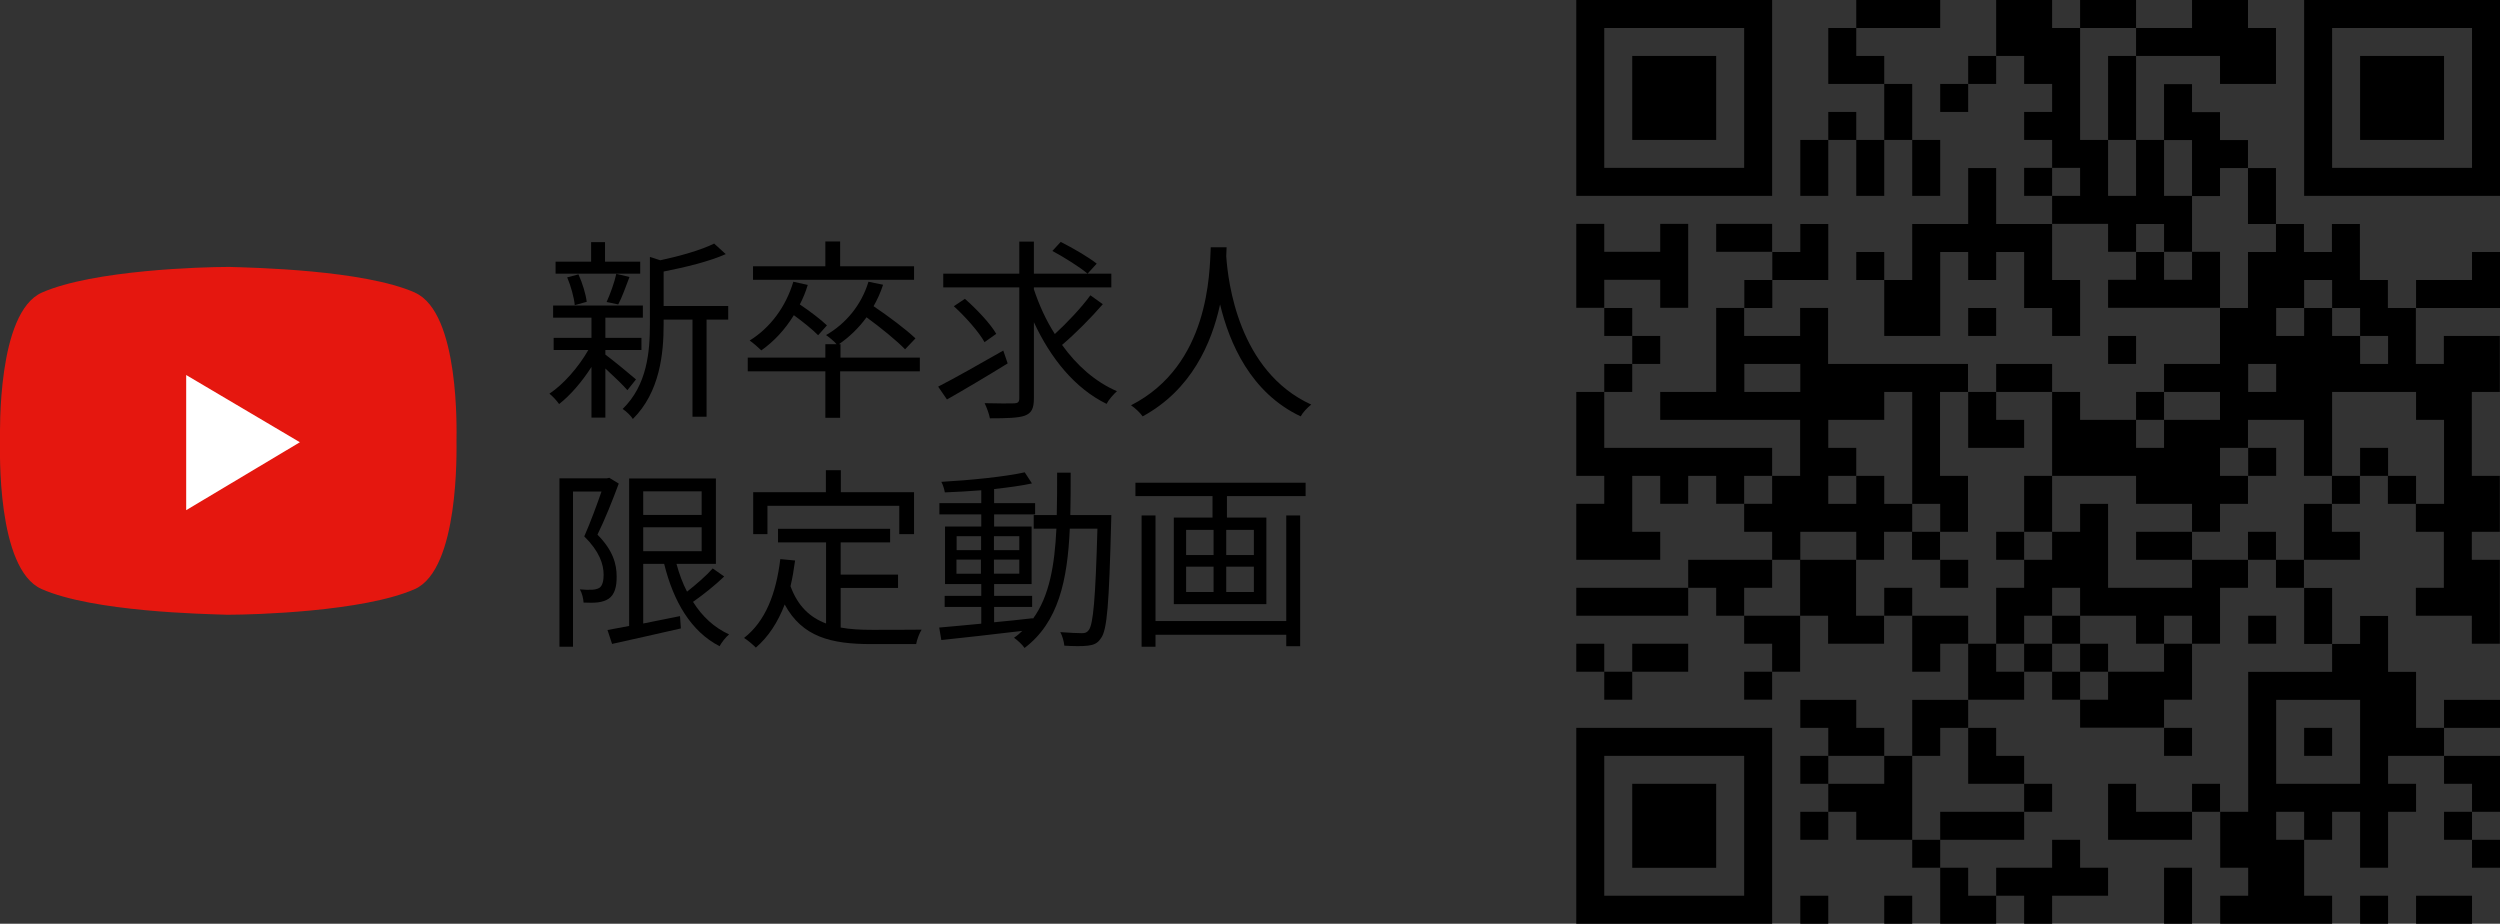 <?xml version="1.0" encoding="UTF-8"?>
<svg id="_レイヤー_2" data-name="レイヤー 2" xmlns="http://www.w3.org/2000/svg" viewBox="0 0 142.06 52.49">
  <rect x="0" y="0" width="142.06" height="52.49" fill="#333333" stroke="none"/>
  <defs>
    <style>
      .cls-1 {
        fill: #fff;
      }

      .cls-2 {
        fill-rule: evenodd;
      }

      .cls-3 {
        fill: #e5170f;
      }
    </style>
  </defs>
  <g id="_レイヤー_1-2" data-name="レイヤー 1">
    <g>
      <path class="cls-2" d="M140.47,47.72h1.59v1.59h-1.59v-1.59ZM138.88,42.95h3.18v3.18h-1.59v1.59h-1.59v-1.59h1.59v-1.59h-1.59v-1.59ZM138.88,39.77h3.18v1.59h-3.18v-1.59ZM137.29,50.9h3.18v1.59h-3.18v-1.59ZM137.29,15.91h3.18v-1.59h1.59v3.18h-4.77v-1.59ZM134.11,50.9h1.59v1.59h-1.59v-1.59ZM134.11,3.18h4.77v4.77h-4.77V3.18ZM130.93,41.36h1.59v1.59h-1.59v-1.59ZM132.52,22.27v4.77h1.59v-1.59h1.59v1.59h1.59v1.59h1.59v-4.77h-1.59v-1.59h-4.77ZM132.52,9.54h7.95V1.59h-7.95v7.95ZM130.93,0h11.13v11.13h-11.13V0ZM130.93,15.91v1.59h1.59v1.59h1.59v1.59h1.59v-1.59h-1.59v-1.59h-1.59v-1.59h-1.59ZM129.34,47.72h1.59v-1.59h-1.59v1.59ZM129.34,44.54h4.77v-4.77h-4.77v4.77ZM127.75,34.99h1.59v1.59h-1.59v-1.59ZM127.75,25.45h1.59v1.59h-1.59v-1.59ZM129.34,19.09h1.59v-1.59h-1.59v1.59ZM126.16,46.13h1.59v-7.95h4.77v-1.59h-1.59v-3.18h1.59v3.18h1.59v-1.59h1.59v3.18h1.59v3.18h1.59v1.59h-3.18v1.59h1.59v1.59h-1.59v3.18h-1.59v-3.18h-1.59v1.59h-1.59v3.18h1.59v1.59h-6.36v-1.59h1.59v-1.59h-1.59v-3.18ZM127.75,22.27h1.59v-1.59h-1.59v1.59ZM124.56,44.54h1.59v1.59h-1.59v-1.59ZM122.97,49.31h1.59v3.18h-1.59v-3.18ZM122.97,41.36h1.59v1.59h-1.59v-1.59ZM122.97,36.58h1.59v-1.59h-1.59v1.59ZM121.38,1.59h3.18V0h3.18v1.59h1.59v3.18h-3.18v-1.59h-4.77v-1.59ZM119.79,44.54h1.59v1.59h3.18v1.59h-4.77v-3.18ZM119.79,19.09h1.59v1.59h-1.59v-1.59ZM121.38,14.32h1.59v-1.59h-1.59v1.59ZM118.2,0h3.18v1.59h-3.18V0ZM116.61,22.27h1.59v1.59h3.18v1.59h1.59v-1.59h-1.59v-1.59h1.59v1.59h3.18v-1.59h-3.18v-1.59h3.18v-3.18h1.59v-3.18h1.59v-1.59h-1.59v-3.18h-1.59v1.59h-1.59v-3.18h-1.59v-3.18h1.59v1.59h1.59v1.59h1.59v1.59h1.59v3.18h1.59v1.59h1.59v-1.59h1.59v3.18h1.59v1.59h1.59v3.18h1.59v-1.59h3.18v3.18h-1.59v4.77h1.59v3.18h-1.59v1.59h1.59v4.77h-1.59v-1.59h-3.18v-1.59h1.59v-3.18h-1.59v-1.59h-1.59v-1.59h-1.59v1.59h-1.59v1.59h1.59v1.59h-3.18v1.59h-1.59v-1.59h-1.59v-1.59h1.59v1.59h1.59v-3.18h1.59v-1.59h-1.59v-3.18h-3.18v1.59h-1.59v1.59h1.59v1.59h-1.59v1.59h-1.59v-1.59h-3.18v-1.59h-4.77v-4.77ZM115.02,44.54h1.59v1.59h-1.59v-1.59ZM116.61,33.4v1.59h1.59v1.59h1.59v1.59h3.18v-1.59h-1.59v-1.59h-3.18v-1.59h-1.59ZM113.43,49.31h3.18v-1.59h1.59v1.59h1.59v1.59h-3.18v1.59h-1.59v-1.59h-1.59v-1.59ZM115.02,34.99v1.59h1.59v1.59h1.59v1.59h1.59v-1.59h-1.59v-1.59h-1.59v-1.59h-1.59ZM113.43,33.4h1.59v-1.59h1.59v-1.59h-1.59v-3.18h1.59v3.18h1.59v-1.59h1.59v4.77h4.77v-1.59h-3.18v-1.59h3.18v1.59h3.18v1.59h-1.59v3.18h-1.59v3.18h-1.59v1.59h-4.77v-1.59h-1.59v-1.59h-1.59v-1.59h-1.59v-3.18ZM113.43,30.22h1.59v1.59h-1.59v-1.59ZM113.43,20.68h3.18v1.59h-3.18v-1.59ZM113.43,0h3.18v1.59h1.59v6.36h1.59v3.18h1.59v-3.18h-1.59V3.18h1.59v4.77h1.59v3.18h1.59v3.18h-1.59v1.59h1.59v-1.59h1.59v3.18h-6.36v-1.59h1.59v-1.59h-1.59v-1.59h-3.18v-1.59h-1.59v-1.59h1.59v1.59h1.59v-1.59h-1.59v-1.59h-1.59v-1.59h1.59v-1.59h-1.59v-1.59h-1.59V0ZM111.84,41.36h1.59v1.59h1.59v1.59h-3.18v-3.18ZM111.84,36.58h1.59v1.59h1.59v1.59h-3.18v-3.18ZM111.84,22.27h1.59v1.59h1.59v1.59h-3.18v-3.18ZM111.84,17.5h1.59v1.59h-1.59v-1.59ZM111.84,3.18h1.59v1.59h-1.59v-1.59ZM110.25,49.31h1.59v1.59h1.59v1.59h-3.18v-3.18ZM110.25,46.13h4.77v1.59h-4.77v-1.59ZM110.25,31.81h1.59v1.59h-1.59v-1.59ZM110.25,4.77h1.59v1.59h-1.59v-1.59ZM108.66,47.72h1.59v1.59h-1.59v-1.59ZM108.66,39.77h3.18v1.59h-1.59v1.59h-1.59v-3.18ZM108.66,34.99h3.18v1.59h-1.59v1.59h-1.59v-3.18ZM108.66,7.95h1.59v3.18h-1.59v-3.18ZM107.07,50.9h1.59v1.59h-1.59v-1.59ZM107.07,33.4h1.59v1.59h-1.59v-1.59ZM107.07,15.91h1.59v-3.18h3.18v-3.18h1.59v3.18h3.18v3.18h1.59v3.18h-1.59v-1.59h-1.59v-3.18h-1.59v1.59h-1.59v-1.59h-1.59v4.77h-3.18v-3.18ZM107.07,4.77h1.59v3.18h-1.59v-3.18ZM105.48,14.32h1.59v1.59h-1.59v-1.59ZM105.48,7.95h1.59v3.18h-1.59v-3.18ZM105.48,0h4.77v1.59h-4.77V0ZM103.89,44.54h3.18v-1.59h1.59v4.77h-3.18v-1.59h-1.59v-1.59ZM103.89,6.36h1.59v1.59h-1.59v-1.59ZM103.89,1.59h1.59v1.59h1.59v1.59h-3.18V1.59ZM102.3,50.9h1.59v1.59h-1.59v-1.59ZM102.3,46.13h1.59v1.59h-1.59v-1.59ZM102.3,39.77h3.18v1.59h1.59v1.59h-3.18v1.59h-1.59v-1.59h1.59v-1.59h-1.59v-1.59ZM103.89,23.86v1.59h1.59v1.59h-1.59v1.59h1.59v-1.59h1.59v1.59h1.59v1.59h1.59v-1.59h-1.59v-6.36h-1.59v1.59h-3.18ZM102.3,7.95h1.59v3.18h-1.59v-3.18ZM102.3,31.81h3.18v-1.59h-3.18v1.59ZM100.71,14.32h1.59v-1.59h1.59v3.18h-3.18v-1.59ZM99.12,15.91h1.59v1.59h-1.59v-1.59ZM99.12,22.27h3.18v-1.59h-3.18v1.59ZM97.52,12.72h3.18v1.59h-3.18v-1.59ZM94.34,22.27h3.18v-4.77h1.59v1.59h3.18v-1.59h1.59v3.18h7.95v1.59h-1.59v4.77h1.59v3.18h-1.59v1.59h-1.59v-1.59h-1.59v1.59h-1.59v3.18h1.59v1.59h-3.18v-1.59h-1.59v3.18h-1.59v1.59h-1.59v-1.59h1.59v-1.59h-1.59v-1.59h-1.59v-1.59h-1.59v-1.59h4.77v1.59h-1.59v1.59h3.18v-3.18h-1.59v-1.59h-1.59v-1.59h1.59v-1.59h1.59v-3.18h-7.95v-1.59ZM92.75,44.54h4.77v4.77h-4.77v-4.77ZM92.75,36.58h3.18v1.59h-3.18v-1.59ZM92.75,19.09h1.59v1.59h-1.59v-1.59ZM92.75,3.18h4.77v4.77h-4.77V3.18ZM91.16,38.17h1.59v1.59h-1.59v-1.59ZM91.16,20.68h1.59v1.59h-1.59v-1.59ZM91.16,17.5h1.59v1.59h-1.59v-1.59ZM91.16,50.9h7.95v-7.95h-7.95v7.95ZM89.57,41.36h11.13v11.13h-11.13v-11.13ZM89.57,36.58h1.59v1.59h-1.59v-1.59ZM89.57,33.4h6.36v1.59h-6.36v-1.59ZM89.57,22.27h1.59v3.18h9.54v1.59h-1.59v1.59h-1.59v-1.59h-1.59v1.59h-1.59v-1.59h-1.59v3.18h1.59v1.59h-4.77v-3.18h1.59v-1.59h-1.59v-4.77ZM89.57,12.72h1.59v1.59h3.18v-1.59h1.59v4.77h-1.59v-1.59h-3.18v1.59h-1.59v-4.77ZM91.16,9.54h7.95V1.59h-7.95v7.95ZM89.57,0h11.13v11.13h-11.13V0Z"/>
      <g>
        <g id="_レイヤー_1-3" data-name=" レイヤー 1">
          <g>
            <path class="cls-3" d="M23.59,16.63c-2.93-1.3-9.27-1.42-10.49-1.46h-.24c-1.22,0-7.56.16-10.49,1.46C-.16,17.77,0,24.52,0,25.05c0,.49-.2,7.28,2.36,8.42,2.93,1.3,9.27,1.42,10.49,1.46h.24c1.22,0,7.56-.16,10.49-1.46,2.52-1.14,2.36-7.89,2.36-8.42,0-.49.2-7.28-2.36-8.42Z"/>
            <polygon class="cls-1" points="10.58 21.31 10.58 28.99 17.04 25.13 10.58 21.31"/>
          </g>
        </g>
        <g>
          <path d="M35.65,22.17c-.23-.27-.79-.81-1.25-1.23v2.79h-.79v-2.88c-.54.85-1.22,1.63-1.84,2.11-.13-.19-.37-.45-.55-.59.79-.52,1.66-1.51,2.21-2.48h-1.97v-.69h2.15v-1.15h-2.18v-.69h5.1v.69h-2.13v1.15h2.05v.69h-2.05v.26c.42.31,1.48,1.18,1.74,1.41l-.48.6ZM36.39,15.55h-4.82v-.68h2.02v-1.11h.79v1.11h2v.68ZM32.66,17.34c-.04-.43-.22-1.09-.43-1.58l.64-.17c.23.5.42,1.14.47,1.56l-.68.19ZM34.47,17.16c.2-.44.45-1.12.55-1.6l.75.18c-.21.55-.43,1.17-.64,1.56l-.66-.14ZM41.38,18.16h-1.23v5.52h-.8v-5.52h-1.64v.28c0,1.64-.21,3.84-1.75,5.37-.1-.18-.4-.46-.58-.57,1.4-1.36,1.55-3.27,1.55-4.81v-3.83l.59.19c1.12-.24,2.35-.59,3.06-.95l.66.6c-.94.42-2.31.75-3.53.99v1.96h3.67v.77Z"/>
          <path d="M52.25,21.1h-4.51v2.64h-.84v-2.64h-4.41v-.78h4.41v-.76h.64c-.14-.17-.44-.41-.6-.52,1.13-.65,2.01-1.71,2.41-3.03l.83.17c-.14.44-.33.85-.54,1.22.83.56,1.85,1.32,2.38,1.83l-.59.62c-.46-.48-1.38-1.23-2.19-1.82-.45.62-.99,1.13-1.57,1.53h.09v.76h4.51v.78ZM46.49,19.05c-.3-.31-.86-.76-1.38-1.14-.51.83-1.14,1.5-1.85,2-.14-.14-.47-.43-.66-.56,1.16-.72,2.05-1.9,2.48-3.34l.82.18c-.12.4-.27.76-.45,1.11.55.37,1.2.86,1.54,1.19l-.51.57ZM51.94,15.9h-9.15v-.77h4.11v-1.41h.84v1.41h4.2v.77Z"/>
          <path d="M57.26,20.65c-1.18.73-2.48,1.5-3.45,2.05l-.5-.73c.94-.48,2.35-1.28,3.7-2.05l.25.73ZM62.67,17.28c-.68.79-1.58,1.69-2.32,2.32.84,1.17,1.89,2.1,3.12,2.63-.2.18-.47.48-.59.72-1.8-.88-3.18-2.59-4.13-4.64v4.33c0,.58-.14.84-.52.98-.36.13-1.01.15-1.98.15-.04-.23-.18-.62-.3-.86.76.02,1.47.02,1.68.01.21-.01.29-.07.29-.29v-6.3h-4.32v-.78h4.32v-1.82h.83v1.82h4.4v.78h-4.4v.11c.3.9.69,1.76,1.19,2.54.69-.63,1.52-1.51,2.02-2.2l.7.5ZM55.95,19.45c-.32-.58-1.08-1.44-1.75-2.05l.63-.42c.66.58,1.45,1.41,1.78,1.99l-.66.47ZM60.28,13.75c.68.34,1.57.86,2.04,1.23l-.52.57c-.44-.37-1.31-.92-2-1.29l.48-.52Z"/>
          <path d="M69.7,14.05c-.01.14-.01.32-.02.51.1,1.45.69,6.54,4.83,8.43-.23.18-.48.45-.6.67-2.84-1.34-4.05-4.16-4.58-6.36-.48,2.2-1.62,4.85-4.4,6.36-.14-.2-.41-.46-.66-.63,4.46-2.28,4.46-7.52,4.53-8.98h.9Z"/>
          <path d="M35.16,27.48c-.34.92-.79,2.05-1.21,2.9.89.9,1.09,1.68,1.09,2.37.01.6-.12,1.04-.45,1.27-.17.11-.37.18-.62.21-.23.03-.55.02-.81.01-.01-.21-.08-.53-.21-.75.29.03.52.03.71.02.15-.01.28-.04.39-.1.19-.12.25-.42.25-.75,0-.6-.24-1.33-1.1-2.18.35-.79.72-1.8.98-2.55h-1.62v8.82h-.77v-9.57h2.7l.13-.03.54.33ZM41.15,32.76c-.53.51-1.2,1.04-1.77,1.44.52.83,1.2,1.46,2.05,1.85-.19.15-.43.46-.54.67-1.62-.83-2.62-2.53-3.15-4.68h-1.19v3.39c.67-.13,1.39-.28,2.09-.42l.05.7c-1.38.32-2.84.64-3.91.88l-.26-.79c.35-.07.77-.14,1.23-.23v-8.38h4.93v4.85h-2.24c.15.56.35,1.1.6,1.58.52-.41,1.1-.91,1.46-1.32l.64.45ZM36.55,27.92v1.34h3.32v-1.34h-3.32ZM36.55,31.32h3.32v-1.36h-3.32v1.36Z"/>
          <path d="M47.77,35.66c.54.1,1.14.13,1.78.13.4,0,2.29,0,2.82-.01-.13.2-.27.58-.31.82h-2.55c-2.28,0-3.92-.4-4.92-2.25-.39,1.01-.92,1.83-1.64,2.45-.13-.14-.47-.43-.67-.55,1.22-.95,1.82-2.51,2.06-4.48l.84.08c-.07.52-.15,1-.26,1.46.42,1.15,1.12,1.78,2.02,2.12v-4.61h-2.73v-.77h6.37v.77h-2.81v1.83h3.26v.76h-3.26v2.24ZM43.6,30.35h-.8v-2.38h4.13v-1.25h.85v1.25h4.16v2.38h-.84v-1.61h-7.49v1.61Z"/>
          <path d="M63.15,29.26s-.01.31-.01.42c-.12,4.61-.22,6.14-.59,6.6-.19.29-.41.37-.74.41-.31.04-.83.03-1.33,0-.02-.22-.11-.56-.23-.77.53.04,1.01.06,1.22.06.19,0,.29-.03.4-.18.25-.32.38-1.77.49-5.76h-1.57c-.13,2.93-.64,5.32-2.57,6.78-.12-.18-.41-.45-.6-.58.18-.12.33-.25.47-.39-1.66.2-3.37.39-4.6.52l-.12-.71c.66-.06,1.49-.13,2.39-.22v-.95h-2.08v-.63h2.08v-.67h-2.06v-3.27h2.06v-.69h-2.38v-.64h2.38v-.73c-.7.05-1.42.1-2.07.12-.03-.18-.11-.44-.2-.6,1.63-.09,3.61-.29,4.74-.54l.41.63c-.59.13-1.34.23-2.15.32v.8h2.33v.64h-2.33v.69h2.13v3.27h-2.13v.67h2.16v.63h-2.16v.87c.71-.07,1.46-.14,2.2-.23v.04c.95-1.3,1.24-3.07,1.34-5.13h-1.29v-.77h1.31c.02-.77.02-1.57.02-2.41h.77c0,.83,0,1.64-.02,2.41h2.33ZM54.36,31.26h1.39v-.79h-1.39v.79ZM55.74,32.6v-.8h-1.39v.8h1.39ZM56.48,30.47v.79h1.44v-.79h-1.44ZM57.92,31.8h-1.44v.8h1.44v-.8Z"/>
          <path d="M74.19,27.43v.76h-4.47v1.22h2.24v4.92h-5.26v-4.92h2.2v-1.22h-4.38v-.76h9.66ZM73.09,29.29h.79v7.43h-.79v-.65h-7.43v.68h-.79v-7.46h.79v6h7.43v-6ZM67.4,31.54h1.56v-1.43h-1.56v1.43ZM67.4,33.64h1.56v-1.44h-1.56v1.44ZM71.25,30.11h-1.57v1.43h1.57v-1.43ZM71.25,32.2h-1.57v1.44h1.57v-1.44Z"/>
        </g>
      </g>
    </g>
  </g>
</svg>